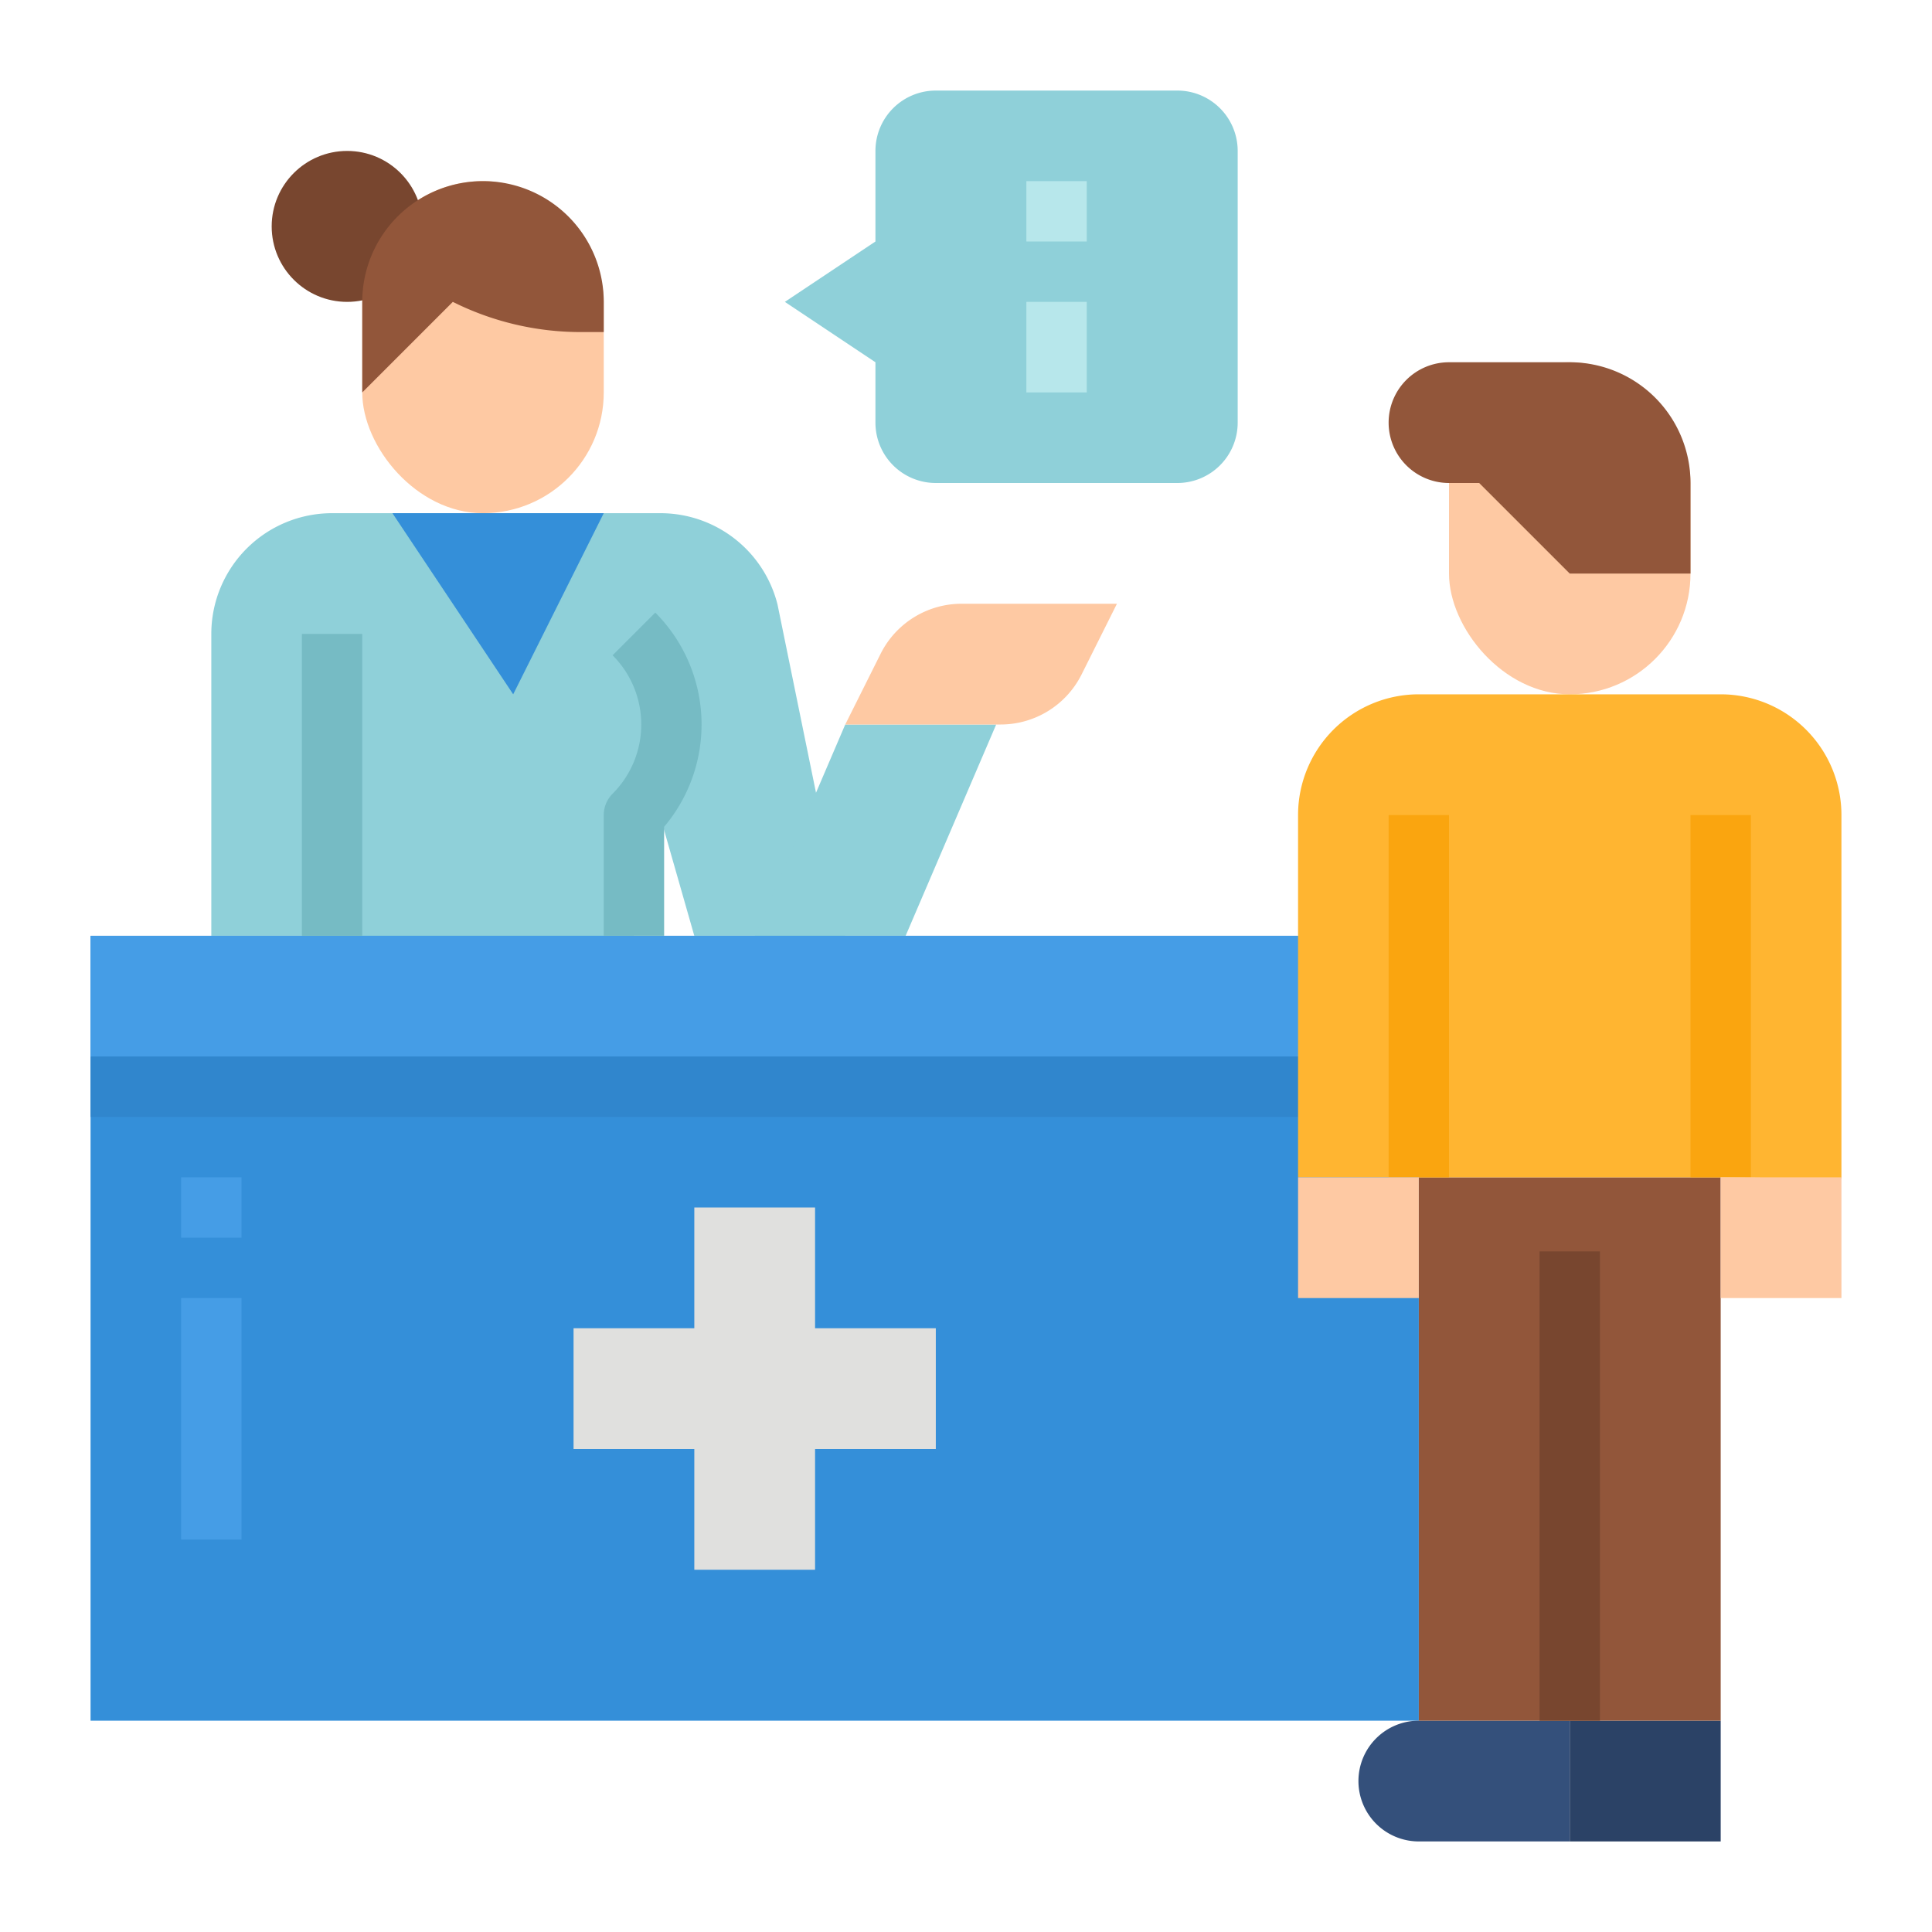 <svg height="512" viewBox="0 0 512 512" width="512" xmlns="http://www.w3.org/2000/svg"><g id="Flat"><rect fill="#fec9a3" height="88" rx="32" transform="matrix(-1 0 0 -1 256 184)" width="64" x="96" y="48"/><path d="m56 248h112v-56l16 56h40l-17.94-87.761a32 32 0 0 0 -31.045-24.239h-87.015a32 32 0 0 0 -32 32z" fill="#8fd0d9"/><path d="m168 168h-80v80h80v-32a33.941 33.941 0 0 0 0-48z" fill="#8fd0d9"/><circle cx="92" cy="60" fill="#78462f" r="20"/><path d="m96 104 24-24a75.779 75.779 0 0 0 33.889 8h6.111v-8a32 32 0 0 0 -32-32 32 32 0 0 0 -32 32z" fill="#92563a"/><path d="m104 136 32 48 24-48z" fill="#348fd9"/><path d="m264 192h-40l-24 56h40z" fill="#8fd0d9"/><path d="m296 160h-41.167a24 24 0 0 0 -21.466 13.267l-9.367 18.733h41.167a24 24 0 0 0 21.466-13.267z" fill="#fec9a3"/><path d="m24 248h352v208h-352z" fill="#348fd9"/><g fill="#459de6"><path d="m24 248h352v32h-352z"/><path d="m48 312h16v16h-16z"/><path d="m48 344h16v64h-16z"/></g><path d="m248 352h-32v-32h-32v32h-32v32h32v32h32v-32h32z" fill="#e0e0de"/><path d="m24 280h352v16h-352z" fill="#3086cd"/><rect fill="#fec9a3" height="88" rx="32" width="64" x="384" y="96"/><path d="m376 456h40a0 0 0 0 1 0 0v32a0 0 0 0 1 0 0h-40a16 16 0 0 1 -16-16 16 16 0 0 1 16-16z" fill="#34507b"/><path d="m416 456h40v32h-40z" fill="#2b4266"/><path d="m448 152h-32l-24-24h-8a16 16 0 0 1 -16-16 16 16 0 0 1 16-16h32a32 32 0 0 1 32 32z" fill="#92563a"/><path d="m376 312h80v144h-80z" fill="#92563a"/><path d="m408 331.637h16v124.363h-16z" fill="#78462f"/><path d="m376 312h80l32 .333v-96.333a32 32 0 0 0 -32-32h-80a32 32 0 0 0 -32 32v96z" fill="#ffb531"/><path d="m368 216h16v96h-16z" fill="#faa50f"/><path d="m448 216h16v96h-16z" fill="#faa50f"/><path d="m344 312h32v32h-32z" fill="#fec9a3"/><path d="m456 312h32v32h-32z" fill="#fec9a3"/><path d="m312 128h-64a16 16 0 0 1 -16-16v-16l-24-16 24-16v-24a16 16 0 0 1 16-16h64a16 16 0 0 1 16 16v72a16 16 0 0 1 -16 16z" fill="#8fd0d9"/><path d="m272 80h16v24h-16z" fill="#b7e7eb"/><path d="m272 48h16v16h-16z" fill="#b7e7eb"/><path d="m176 248h-16v-32a8 8 0 0 1 2.343-5.657 25.941 25.941 0 0 0 0-36.686l11.314-11.314a42 42 0 0 1 2.343 56.771z" fill="#76bbc4"/><path d="m80 168h16v80h-16z" fill="#76bbc4"/></g></svg>